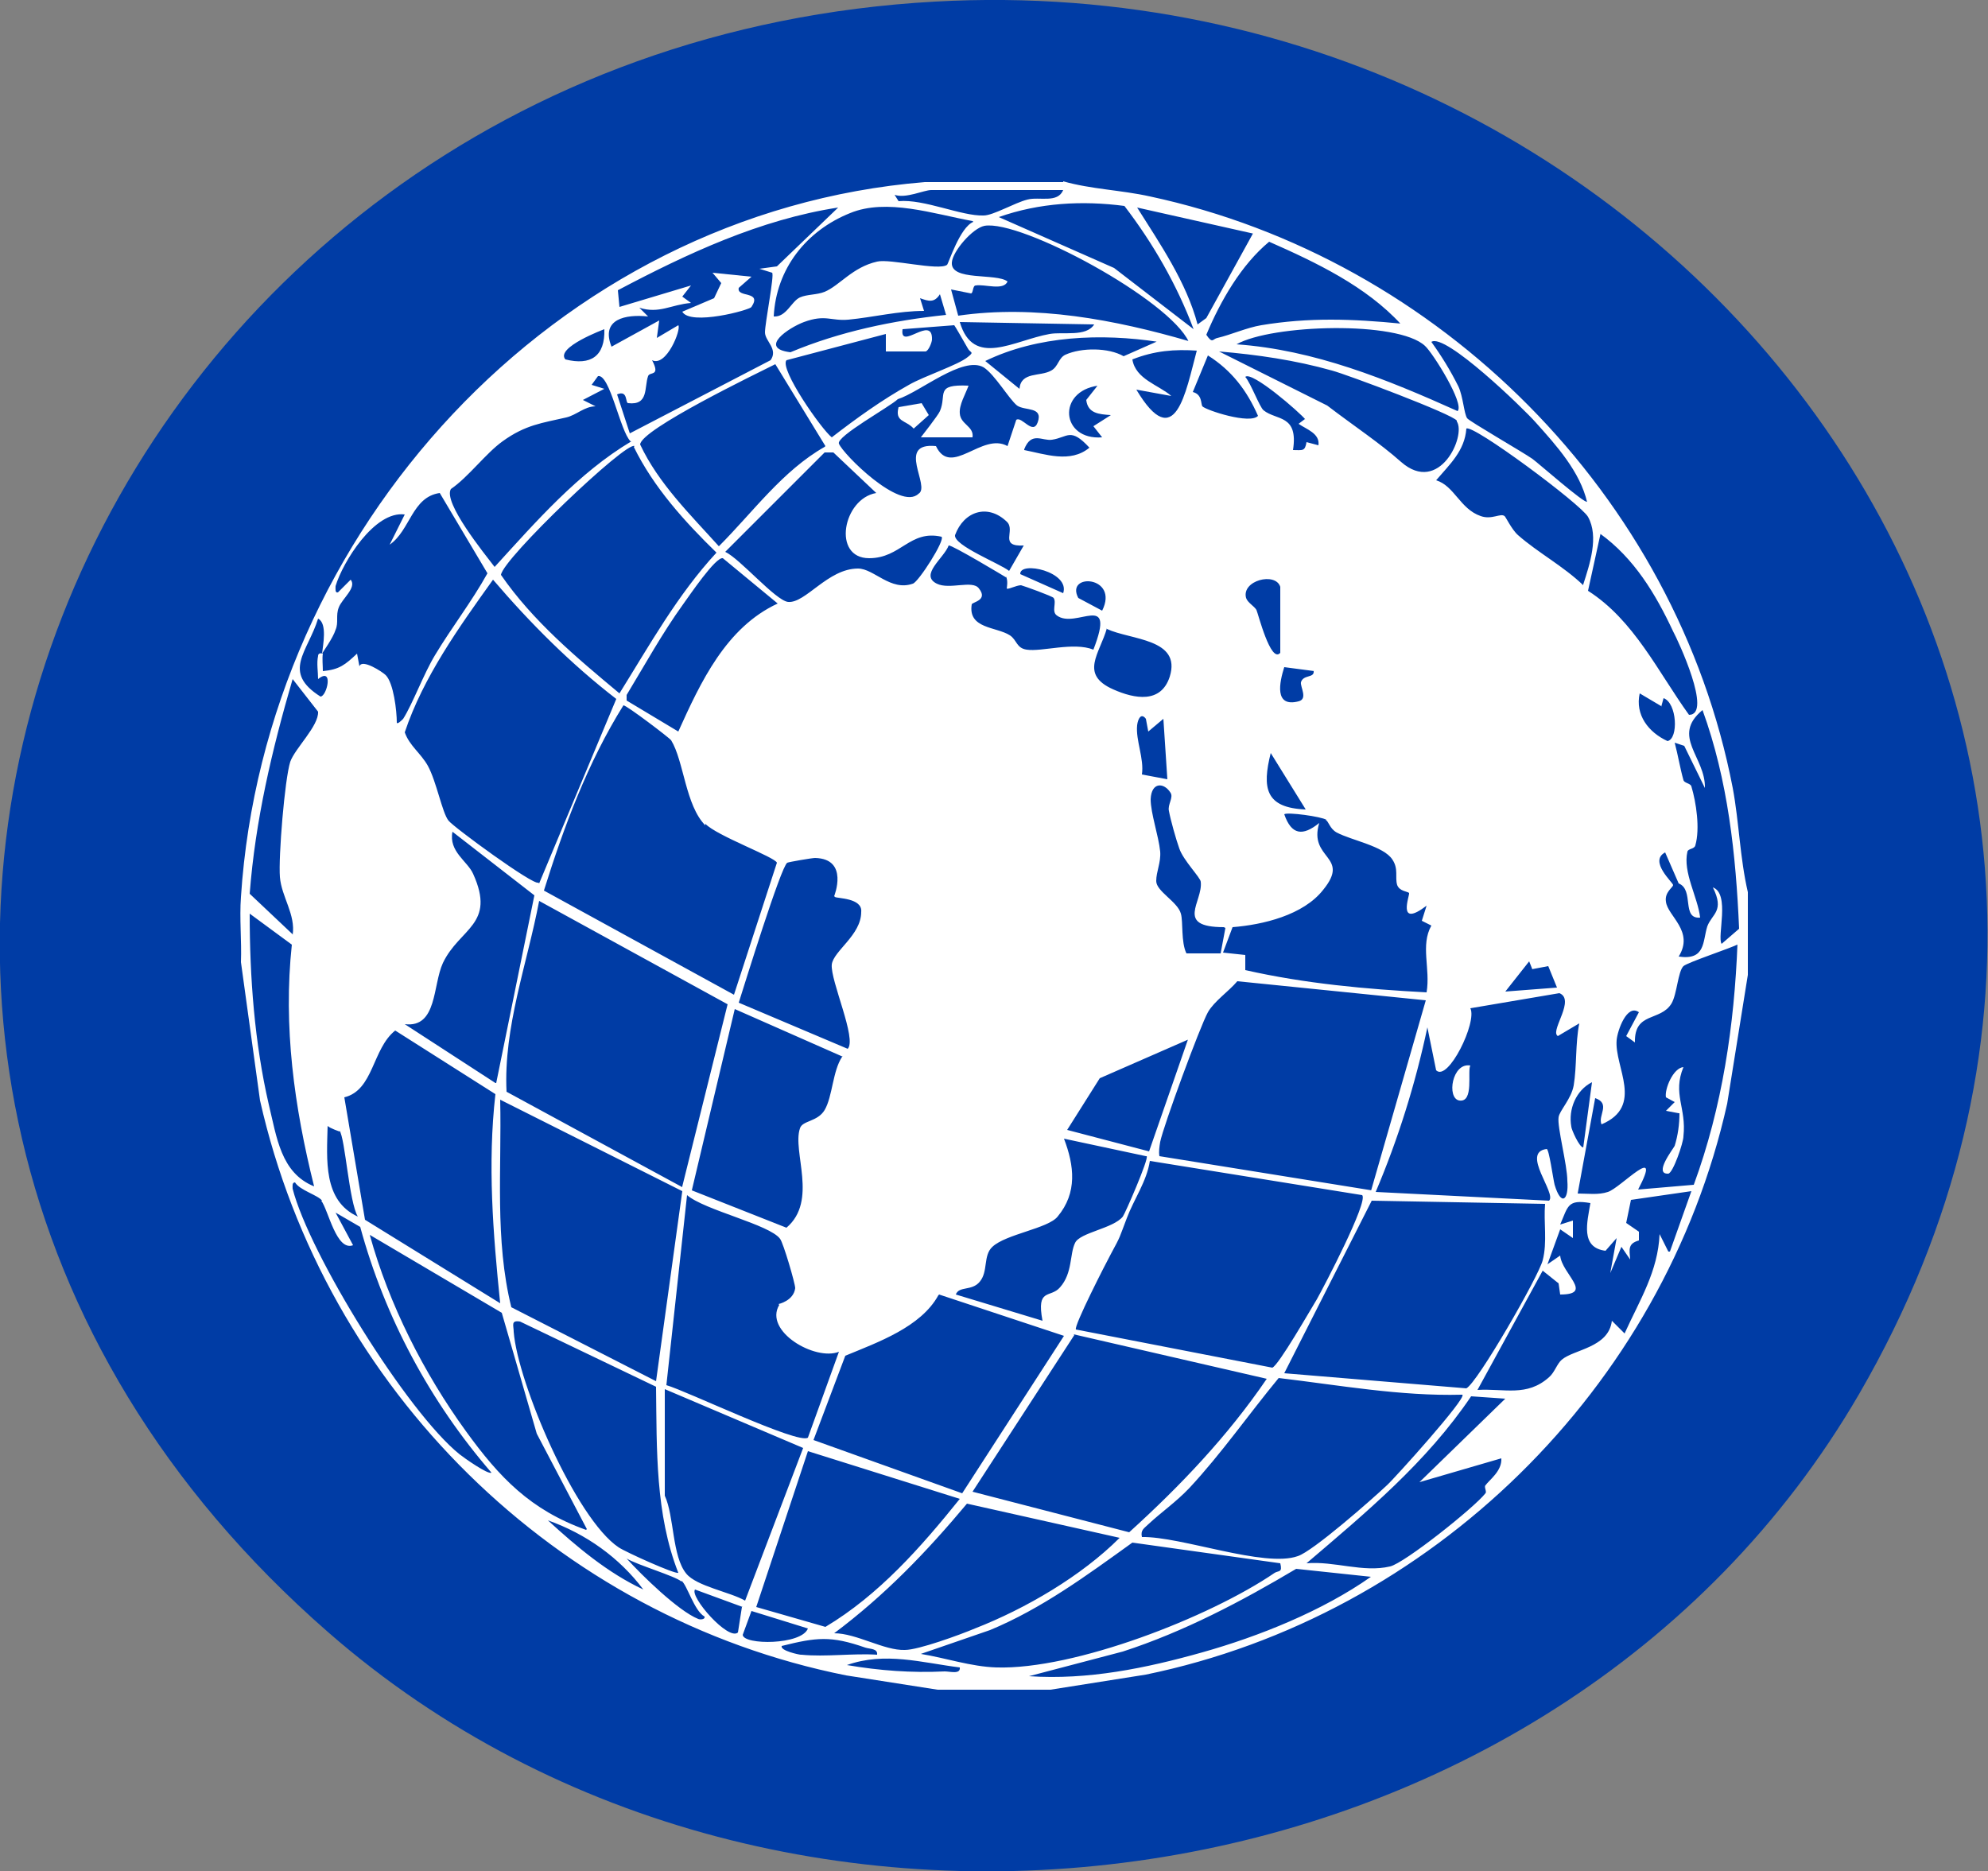 <?xml version="1.0" encoding="UTF-8"?> <svg xmlns="http://www.w3.org/2000/svg" viewBox="0 0 25 23.53"><rect x="0" y="0" width="25" height="23.53" fill="#808080" stroke="none"/><g id="Calque_2"><path d="M11.76.02c9.37-.52,16.58,8.96,11.62,17.51-3.84,6.61-13.53,7.99-19.25,3C-4.26,13.21,1.05.61,11.76.02Z" style="fill:#003ca5;"></path></g><g id="Calque_1"><path d="M13.37,2.28c.35.1.73.11,1.09.19,3.64.78,6.62,3.76,7.33,7.44.08.43.09.88.19,1.31v1.04l-.26,1.62c-.8,3.58-3.72,6.44-7.31,7.18l-1.2.19h-1.42l-1.15-.18c-3.65-.73-6.55-3.6-7.37-7.23l-.24-1.74c.01-.27-.02-.55,0-.82.3-4.59,3.94-8.61,8.6-8.99h1.74ZM13.37,2.39h-1.66c-.09,0-.32.11-.46.06l.05.08c.32-.03.79.19,1.07.18.12,0,.39-.16.55-.2.15-.04.38.05.45-.12ZM12.23,2.78c-.49-.09-1.08-.29-1.54-.1-.55.22-.93.7-.96,1.3.16.01.22-.19.33-.24.09-.04.21-.03.31-.07.19-.08.35-.31.66-.38.16-.04.78.12.88.04.02-.02.16-.47.33-.54ZM15.01,4.14c-.21-.56-.51-1.08-.87-1.55-.53-.07-1.07-.04-1.58.14l1.45.64,1,.77ZM10.54,2.61c-.98.15-1.9.58-2.77,1.04l.02.21.9-.27-.11.14.11.08c-.25.02-.4.14-.65.06l.11.11c-.28-.03-.6.03-.46.38l.6-.33-.03.22.27-.16c.04.05-.15.53-.33.44.11.21-.03.14-.05.2-.05.14.01.37-.25.34-.04,0,0-.17-.14-.11l.16.49,1.77-.92c.1-.14-.07-.24-.07-.35,0-.12.12-.72.09-.75l-.16-.05.22-.03.76-.73ZM15.77,2.94l-1.47-.33c.29.46.62.94.76,1.47l.11-.08.59-1.07ZM14.95,4.3c-.24-.53-2.11-1.54-2.57-1.46-.15.03-.4.32-.41.46-.02.24.56.13.7.24-.05.12-.29.03-.4.05-.04,0-.03.1-.06.1l-.25-.05.09.33c.97-.14,1.97.05,2.9.32ZM17.62,4.08c-.44-.48-1.07-.78-1.66-1.04-.35.29-.61.74-.79,1.17.08.12.08.05.14.04.17-.04.37-.13.55-.16.6-.1,1.15-.08,1.76-.02ZM11.9,3.97l-.08-.27c-.07.11-.14.09-.25.05l.05.16c-.32,0-.64.08-.95.11-.22.02-.29-.07-.56.03-.19.07-.58.33-.17.38.62-.26,1.29-.4,1.96-.47ZM13.76,4.08l-1.69-.03c.17.58.68.23,1.13.15.17-.03.46.04.56-.12ZM12,4.09l-.65.05c-.04.28.38-.19.37.13,0,.03-.04.14-.08.15h-.5s0-.22,0-.22l-1.25.33c-.09.11.44.87.57.97.31-.24.63-.47.97-.66.19-.11.62-.25.74-.35.09-.07.03-.05,0-.11-.04-.07-.16-.28-.17-.29ZM7.6,4.14s-.62.23-.49.38c.32.08.5-.04.49-.38ZM18.33,5.17c.09-.09-.31-.73-.41-.82-.34-.32-1.93-.27-2.37-.02.98.07,1.89.44,2.78.84ZM14.57,4.3c-.72-.11-1.52-.08-2.18.24l.43.35c.02-.22.26-.15.4-.23.09-.05.09-.16.18-.2.2-.09.54-.09.73.02l.43-.19ZM19.96,6.32c-.09-.39-.39-.72-.65-1.01-.15-.17-1.14-1.13-1.31-1.01.13.18.24.36.34.56.06.13.07.34.11.4.03.04.69.42.82.51.07.05.66.57.69.54ZM15.06,4.41c-.29-.02-.54,0-.82.11.04.25.33.32.49.46l-.44-.08c.49.82.62.03.76-.49ZM18.32,5.29c-.05-.08-1.38-.58-1.57-.63-.46-.13-.94-.2-1.42-.24l1.36.68c.34.26.66.47.93.71.48.42.82-.33.7-.51ZM15.82,5.23c-.14-.32-.33-.57-.63-.76l-.19.46c.12.03.1.15.12.18.05.05.6.23.7.12ZM10.38,5.61l-.63-1.03c-.24.12-1.69.82-1.7,1.01.23.49.63.88.99,1.28.43-.43.8-.95,1.33-1.25ZM12.79,5.1c-.1-.08-.28-.39-.42-.48-.26-.15-.8.31-1.08.4-.09.09-.78.47-.74.56.05.13.77.85,1,.63.16-.09-.29-.65.22-.6.19.4.58-.18.9,0l.11-.33c.07-.05.21.2.27.03.07-.2-.16-.14-.26-.21ZM7.93,5.55c-.13-.12-.26-.85-.41-.82l-.08.11.16.05-.27.14.16.08c-.14,0-.24.11-.37.14-.3.07-.51.09-.8.3-.21.15-.43.45-.65.6-.1.17.42.81.55.98.52-.57,1.05-1.18,1.72-1.58ZM16.42,5.28c-.07-.09-.68-.62-.76-.54.07.08.18.38.23.42.16.13.44.05.37.5.12,0,.15.02.17-.1l.15.04c.02-.15-.15-.2-.25-.27l.08-.06ZM13.81,4.85c-.52.07-.47.69.05.65l-.11-.14.22-.14c-.15-.01-.29-.02-.31-.19l.15-.19ZM19.91,7.35c.08-.25.2-.6.06-.85-.09-.16-1.45-1.17-1.53-1.11-.02.28-.21.45-.38.65.23.07.3.36.56.45.14.05.25-.04.3,0,.01,0,.09.17.17.24.25.22.57.39.82.63ZM12.88,5.66c.26.05.58.17.82-.03-.24-.26-.27-.13-.47-.1-.12.02-.26-.11-.35.12ZM7.98,5.61c-.1-.07-1.66,1.42-1.68,1.62.4.58.95,1.04,1.49,1.49.38-.61.73-1.24,1.22-1.77-.4-.39-.79-.82-1.04-1.33ZM11.03,6.21l-.55-.52h-.11s-1.25,1.25-1.25,1.25c.19.09.63.61.79.63.22.02.5-.42.88-.42.2,0,.41.29.69.19.07-.02.41-.55.36-.59-.4-.09-.51.27-.91.27-.47,0-.33-.75.09-.82ZM4.06,8.22c-.01.06,0,.15,0,.22.21-.02.28-.08.43-.22l.03.16c.03-.1.29.07.33.11.1.1.14.45.14.6.01.02.06-.03.08-.05.12-.19.26-.57.4-.8.21-.35.46-.67.66-1.03l-.6-1.01c-.35.05-.37.47-.63.65l.19-.38c-.38-.05-.78.6-.87.9,0,.03-.01.09.03.08l.16-.16c.08.1-.11.24-.15.35-.04.1,0,.19-.04.28-.03.1-.16.28-.17.3.01-.1.07-.38-.05-.44-.13.42-.46.67.03.98.08,0,.17-.38-.03-.22,0-.09-.02-.2,0-.29,0-.05.06-.03.06-.03ZM12.88,6.86c-.33.02-.1-.19-.22-.3-.24-.23-.54-.13-.65.17-.02.13.57.36.68.45l.19-.33ZM20.13,6.7l-.16.73c.58.37.88,1.02,1.27,1.56.3,0-.14-.94-.2-1.05-.22-.47-.49-.92-.92-1.23ZM12.65,7.26s-.68-.41-.72-.4c-.06.16-.37.37-.15.48.16.08.45-.05.53.06.12.15-.08.17-.09.2-.05.31.31.28.48.39.09.06.08.16.21.18.19.03.59-.1.84,0,.29-.75-.22-.25-.46-.43-.07-.05,0-.16-.04-.22-.01-.02-.37-.15-.41-.16-.06,0-.17.06-.18.04,0,0,.02-.1-.01-.15ZM8.53,9.2c.28-.62.6-1.31,1.25-1.61l-.69-.57c-.09-.02-.42.47-.5.58-.26.36-.48.76-.71,1.14v.07s.65.39.65.39ZM13.37,7.46c.09-.27-.55-.41-.54-.24l.54.24ZM6.78,11.11l.97-2.32c-.57-.44-1.08-.95-1.55-1.5-.43.6-.88,1.23-1.11,1.92.06.17.2.26.29.42.11.2.18.59.26.69.06.08,1.07.82,1.13.78ZM13.86,7.68c.22-.44-.47-.48-.3-.16l.3.16ZM16.1,8.22v-.84c-.06-.19-.49-.08-.43.14.02.06.1.1.13.15.02.04.18.68.3.54ZM13.92,7.9c-.09.32-.35.58.08.77.27.12.6.18.71-.16.15-.48-.49-.46-.79-.6ZM16.53,8.44l-.38-.05c-.06.19-.13.51.18.43.12-.03.02-.18.03-.24.03-.1.17-.05.16-.14ZM3.68,11.76c.04-.26-.14-.48-.16-.73s.06-1.23.13-1.45c.06-.17.36-.45.35-.63l-.32-.41c-.26.89-.47,1.78-.54,2.7l.54.51ZM20.89,8.88l-.27-.16c-.06.27.11.49.35.6.14-.03.12-.48-.05-.54l-.03.11ZM8.87,10.38c-.25-.25-.27-.81-.43-1.07-.02-.03-.56-.44-.6-.44-.45.72-.75,1.53-1,2.33l2.39,1.31.54-1.66c-.02-.07-.76-.34-.9-.49ZM21.65,11.87l.22-.19c-.04-.93-.14-1.87-.46-2.75-.4.33.04.59.03.98l-.26-.53-.12-.04c.04.15.07.33.11.47.01.04.09.04.1.08.06.2.11.53.05.74-.01.05-.09.04-.1.08-.06.26.13.57.16.83-.24.02-.07-.35-.27-.43l-.17-.39c-.21.11.1.38.1.41,0,.03-.11.09-.09.21.02.18.36.37.16.69.34.05.3-.19.36-.38.06-.16.22-.19.07-.49.22.08.05.62.11.71ZM14.41,9.04c-.06-.08-.1,0-.11.08-.02.19.09.42.06.62l.32.06-.05-.76-.19.16-.03-.16ZM16.42,10.18l-.44-.71c-.11.44-.07.69.44.71ZM15.39,11.66c-.62,0-.26-.32-.29-.57,0-.05-.22-.27-.27-.42-.04-.11-.11-.36-.13-.47-.02-.08.06-.17.02-.23-.08-.13-.24-.14-.25.08,0,.18.1.46.12.66.01.14-.05.25-.05.37,0,.13.27.26.31.41.03.1,0,.36.07.5h.43s.06-.32.06-.32ZM16.68,10.31c-.06-.04-.49-.1-.53-.07.09.26.23.28.44.11-.14.46.4.41.05.84-.25.32-.76.44-1.14.47l-.12.32.28.03v.19c.75.17,1.52.24,2.28.28.05-.3-.08-.59.06-.84l-.12-.06.06-.19c-.38.29-.21-.13-.22-.16-.02-.02-.12-.02-.15-.1-.03-.1.02-.2-.06-.32-.11-.17-.51-.24-.7-.34-.09-.05-.1-.14-.14-.16ZM6.24,13.62l.48-2.36-1.03-.8c-.05.25.19.37.26.53.29.64-.17.68-.38,1.12-.13.28-.07.82-.48.77l1.14.74ZM10.49,11.27s.19-.47-.24-.48c-.04,0-.33.05-.35.06-.08.05-.54,1.54-.61,1.76l1.37.58c.12-.12-.22-.86-.2-1.06.02-.17.37-.37.37-.66.02-.18-.31-.17-.33-.19ZM8.58,14.92l.57-2.29-2.37-1.3c-.15.79-.45,1.59-.41,2.4l2.21,1.2ZM3.67,11.88l-.53-.39c0,.8.06,1.62.24,2.4.1.41.15.86.57,1.03-.25-1-.39-2.01-.28-3.04ZM21.87,11.87c-.12.06-.64.23-.7.28-.07.07-.08.35-.15.47-.14.23-.47.1-.46.49l-.11-.08.16-.3c-.15-.11-.27.23-.28.35-.03.34.35.83-.19,1.06-.05-.11.12-.26-.08-.33l-.22,1.2c.13,0,.26.02.38-.02.16-.05.7-.64.38-.03l.7-.06c.36-.98.51-2.01.55-3.04ZM19.27,12.19l-.04-.1-.3.38.65-.05-.11-.27-.21.04ZM17.24,14.98l.69-2.4-2.37-.24c-.11.13-.29.25-.37.39-.1.18-.56,1.43-.6,1.63-.01.06-.02.12-.01.18l2.67.43ZM19.58,13.02c-.07-.08.23-.45.03-.53l-1.12.19c.09.17-.28.93-.43.78l-.11-.54c-.15.71-.37,1.41-.65,2.07l2.18.11c.1-.09-.36-.61-.03-.65.03,0,.08.37.1.45.08.27.18.2.16-.05,0-.2-.13-.68-.11-.8.01-.08.16-.23.19-.4.04-.24.02-.53.07-.78l-.27.16ZM10.6,13.29l-1.36-.6-.54,2.28,1.19.47c.4-.34.07-.96.17-1.25.03-.1.22-.08.31-.23.1-.17.1-.49.22-.67ZM6.29,16.39c-.09-.88-.16-1.75-.06-2.63l-1.26-.8c-.29.23-.27.75-.64.84l.26,1.54,1.7,1.05ZM14.95,13.07l-1.12.49-.41.65,1.03.27.49-1.41ZM19.91,14.43l.11-.82c-.2.1-.3.34-.26.56,0,.03.1.26.15.26ZM8.58,14.98l-2.29-1.15c.02.87-.07,1.76.14,2.61l1.82.93.33-2.39ZM4.27,14.23s-.12-.04-.15-.07c-.01.42-.06.94.38,1.14-.11-.18-.16-.99-.23-1.08ZM14.41,14.54l-1.03-.22c.13.34.17.68-.08.98-.12.15-.65.22-.82.38-.12.11-.05.31-.16.44-.1.12-.26.05-.3.16l1.09.33c-.08-.42.1-.28.22-.42.16-.18.12-.42.19-.56.06-.13.48-.18.6-.33.03-.04.33-.73.3-.76ZM17.13,15.03l-2.67-.43c-.04.26-.2.48-.29.72-.1.26-.07.21-.2.45-.06.11-.47.91-.44.95l2.47.48c.08-.03.48-.73.56-.86.09-.16.65-1.23.57-1.31ZM4.05,15.1c-.05-.07-.28-.13-.34-.23-.04,0-.03.05-.03.08.21.82,1.44,2.81,2.1,3.34.05.04.36.26.4.23-.77-.89-1.34-1.95-1.65-3.09l-.31-.18.22.41c-.21.08-.31-.44-.4-.56ZM21,15.74l.27-.76-.76.11-.06.29.16.11v.11c-.14.04-.12.11-.11.24l-.11-.16-.14.33.08-.44-.14.16c-.32-.04-.23-.36-.19-.6-.29-.05-.28.04-.38.27l.16-.05v.22s-.16-.11-.16-.11l-.16.44.16-.11c.02.23.43.49,0,.49l-.02-.14-.2-.16-.82,1.5c.34-.02.62.09.9-.16.07-.06.1-.17.16-.22.15-.13.59-.15.63-.49l.16.16c.19-.42.42-.78.44-1.25l.11.22ZM9.79,16.4s.19-.04.21-.2c0-.06-.15-.57-.19-.62-.13-.18-.95-.36-1.17-.55l-.26,2.39c.25.07,1.66.75,1.78.66l.39-1.08c-.3.12-.95-.26-.75-.59ZM19.42,15.14l-2.17-.04-1.1,2.17,2.29.19c.14-.07.91-1.41.96-1.61.06-.23.01-.48.03-.71ZM7.38,19.23l-.63-1.2-.44-1.52-1.66-.98c.24.87.68,1.74,1.21,2.47.42.58.81.99,1.51,1.24ZM11.8,16.29c-.22.4-.76.59-1.17.76l-.4,1.06,1.87.67,1.28-1.98-1.57-.52ZM8.25,17.44l-1.71-.82c-.12-.02-.08.05-.08.13.05.64.78,2.35,1.32,2.71.09.06.71.34.75.32-.29-.74-.27-1.55-.28-2.33ZM13.51,16.79l-1.28,1.97,1.97.51c.64-.58,1.24-1.21,1.73-1.93l-2.43-.56ZM18.38,17.54c-.77.02-1.54-.12-2.3-.21-.38.46-.72.95-1.12,1.38-.17.18-.36.31-.52.46-.05.05-.1.07-.08.16.49-.01,1.54.39,1.96.24.19-.06.94-.72,1.12-.89.09-.08,1.01-1.1.95-1.14ZM8.36,17.48v1.33c.12.26.09.76.27.98.13.16.55.23.74.34l.73-1.92-1.74-.74ZM18.93,17.59l-.43-.03c-.56.83-1.32,1.46-2.07,2.1.35-.03.71.12,1.05.04.18-.04,1.06-.74,1.2-.92.02-.02-.02-.08,0-.1.05-.07.21-.18.2-.34l-1.03.3,1.09-1.06ZM12.07,18.85l-1.91-.6-.65,1.96.87.25c.67-.4,1.2-1,1.69-1.61ZM14.08,19.34l-1.92-.43c-.51.61-1.03,1.15-1.67,1.63.28,0,.63.22.89.21.17,0,.69-.19.88-.27.64-.25,1.34-.66,1.82-1.14ZM8.09,19.99c-.3-.4-.72-.7-1.2-.87.36.33.75.66,1.2.87ZM16.1,19.66l-1.86-.26c-.57.41-1.14.83-1.79,1.1l-.87.3c.31.05.63.16.95.17.98.03,2.68-.63,3.5-1.19.05-.03.1,0,.07-.12ZM8.57,19.89c-.08-.07-.56-.21-.69-.29.19.21.65.66.9.76.02.01.09.01.08-.03-.13-.07-.22-.4-.29-.45ZM17.24,19.83l-.94-.1c-.69.41-1.41.79-2.18,1.04l-1.18.31c.74.05,1.47-.1,2.18-.3s1.51-.52,2.12-.95ZM9.34,20.21l-.6-.22c-.07.09.42.65.54.54l.05-.32ZM10.16,20.48l-.71-.22-.11.3c.01.13.74.13.82-.08ZM10.08,20.81c.3.03.65-.02.95,0,.01-.08-.09-.07-.15-.09-.43-.15-.61-.13-1.05-.02-.02.06.22.11.24.11ZM12.07,20.97c-.48-.06-.94-.2-1.42-.03.41.07.81.1,1.23.08.07,0,.2.04.19-.05Z" style="fill:#fff;"></path><path d="M18.49,13.4c-.04.07.05.47-.14.44-.16-.03-.09-.48.14-.44Z" style="fill:#fff;"></path><path d="M21.11,14l-.16-.03.11-.11-.11-.06c-.02-.1.09-.37.22-.38-.14.34.04.51,0,.87,0,.08-.13.46-.19.47-.19.01.06-.31.08-.35.04-.13.06-.27.06-.41Z" style="fill:#fff;"></path><path d="M9.45,3.48l-.16.14c-.03.13.3.03.16.24-.02.04-.77.24-.87.06l.4-.17.09-.19-.11-.13.49.05Z" style="fill:#fff;"></path><path d="M12.18,4.85c-.04.11-.12.24-.11.35.01.14.18.16.16.3h-.65s.22-.28.24-.33c.09-.21-.07-.34.36-.32Z" style="fill:#fff;"></path><path d="M11.68,5.22l-.19.17c-.1-.11-.24-.08-.19-.27l.29-.05.09.15Z" style="fill:#fff;"></path></g></svg> 